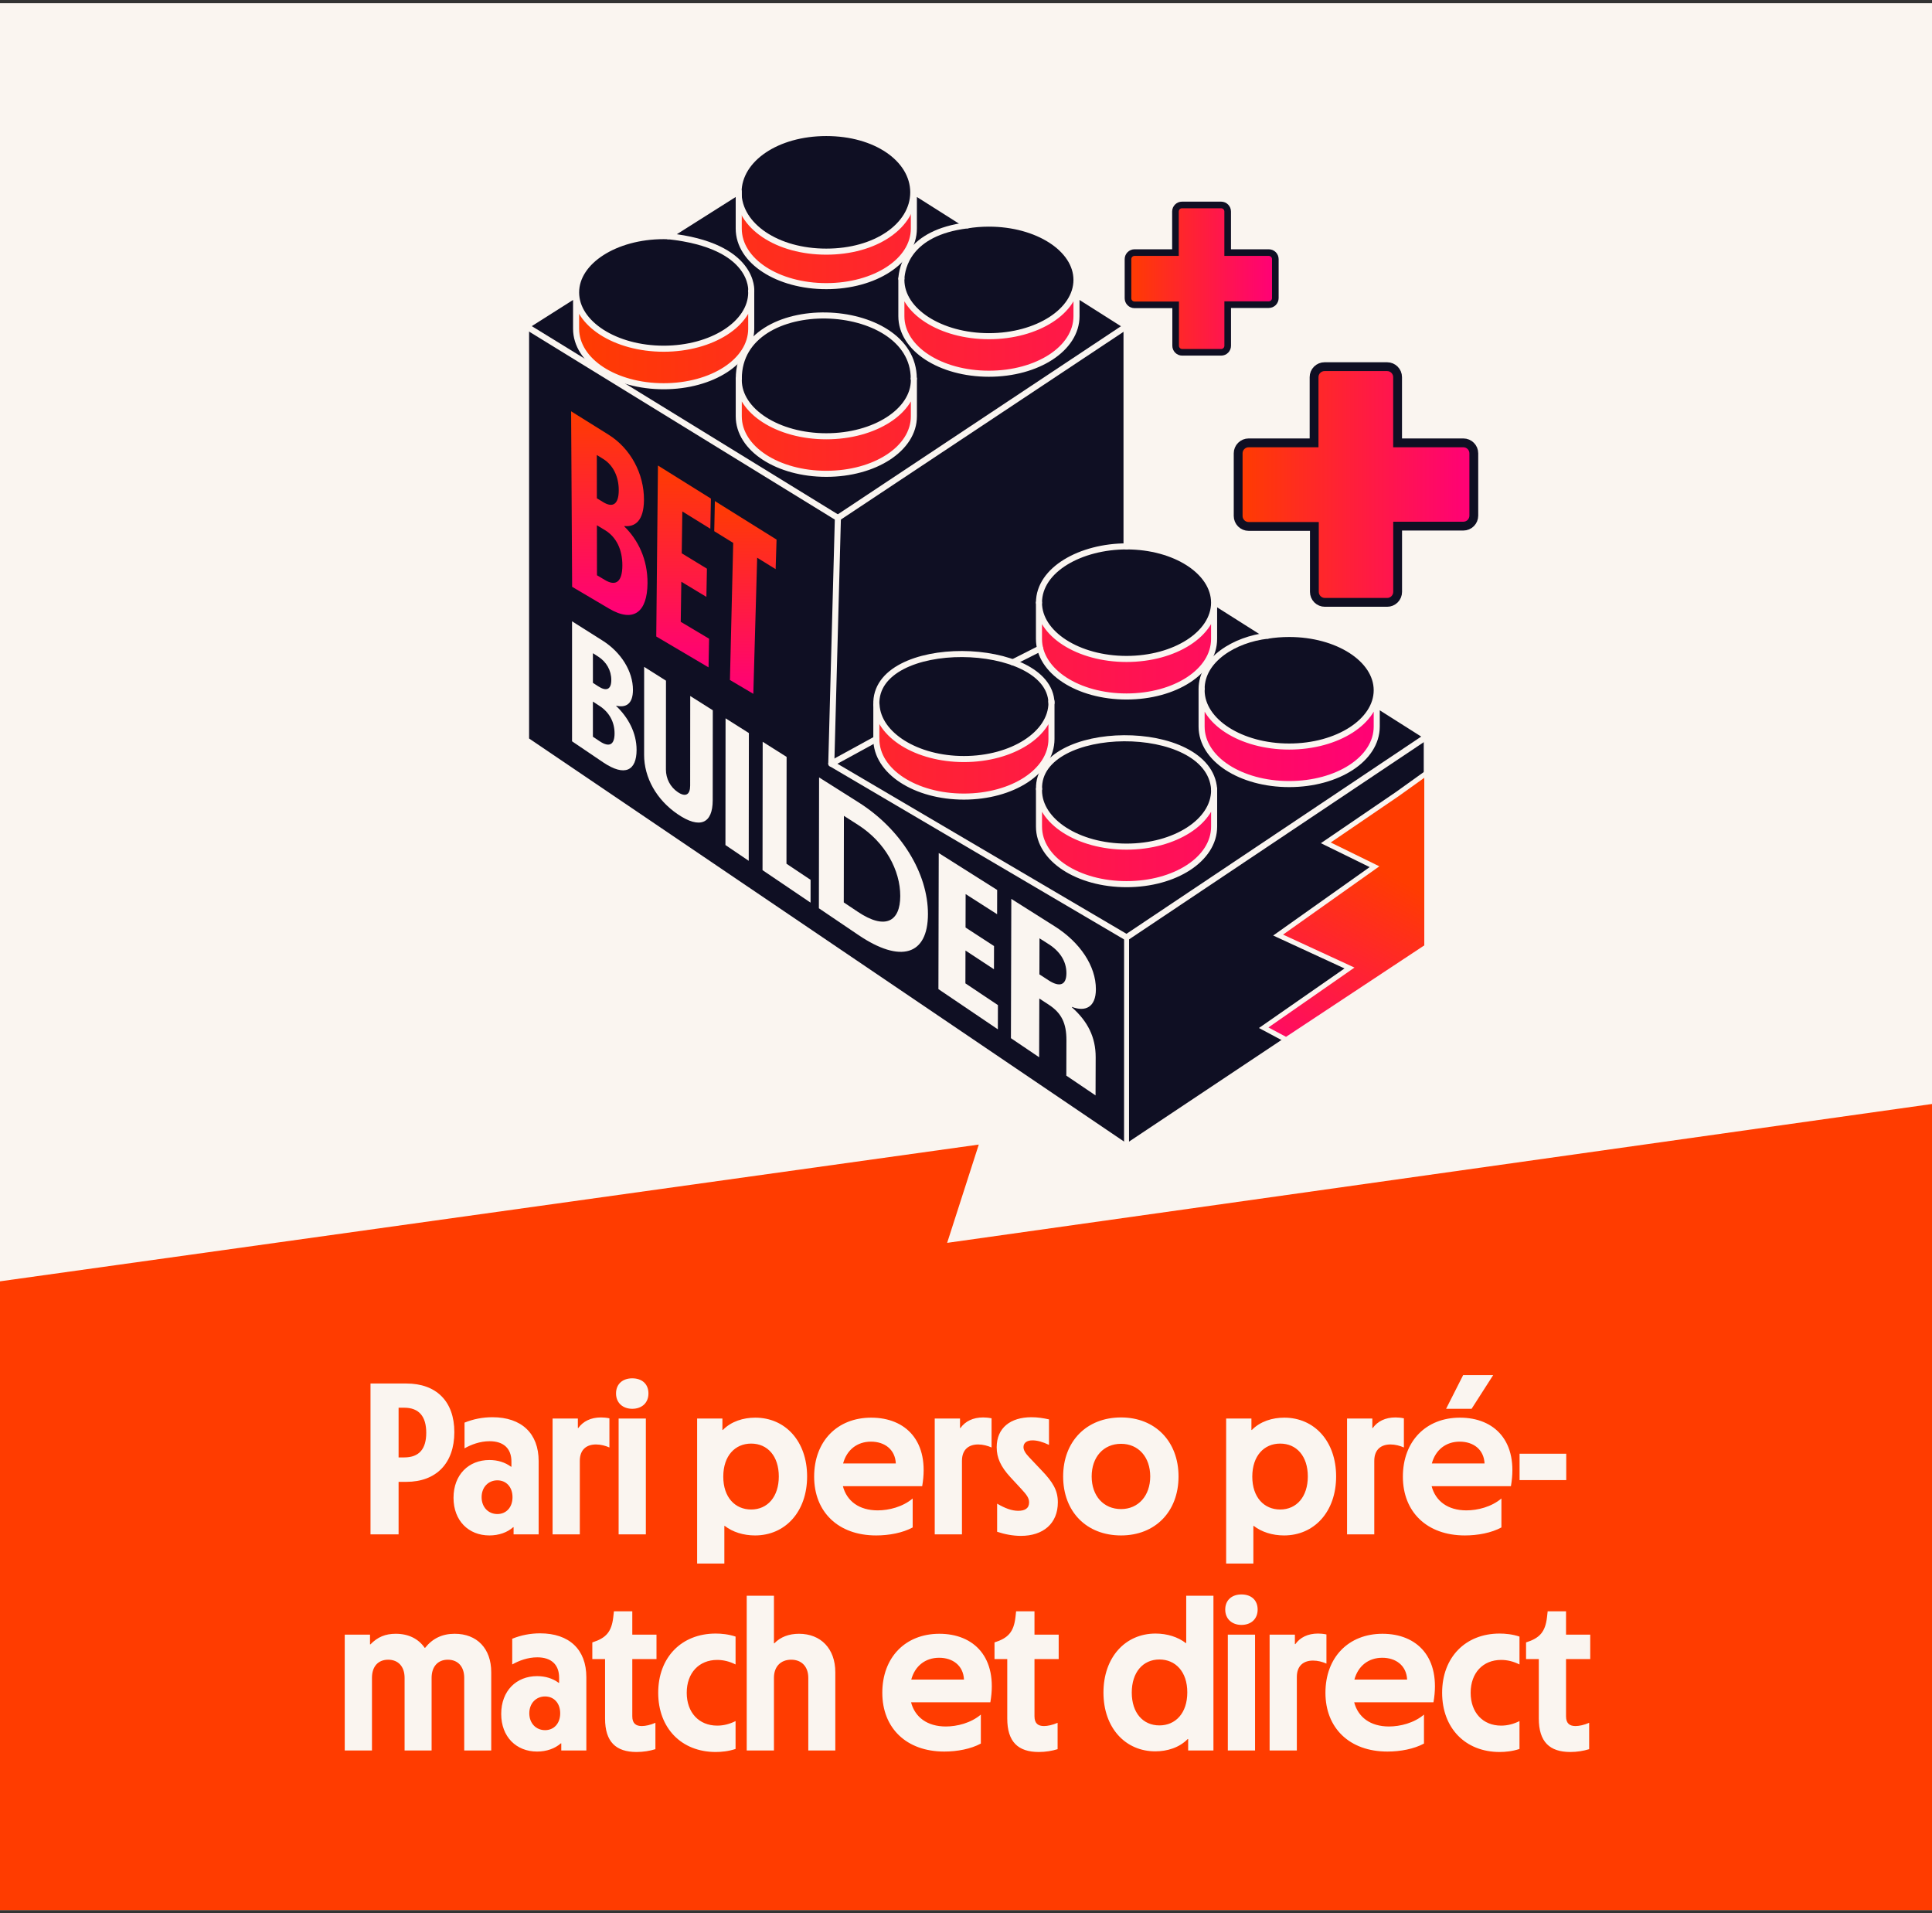 <svg width="304" height="301" viewBox="0 0 304 301" fill="none" xmlns="http://www.w3.org/2000/svg">
<rect x="0" y="0" width="304" height="301" fill="#333333" stroke="none"/>
<g clip-path="url(#clip0_1309_7731)">
<rect width="304" height="300" transform="translate(0 0.5)" fill="#FAF5F0"/>
<path d="M-56.089 329.341H359.866V165.807L149.033 195.531L154.01 180.068L-56.089 209.418L-56.089 329.341Z" fill="#FF3C00"/>
<path d="M58.298 241.391V217.659H63.942C68.634 217.659 71.49 220.447 71.49 225.309C71.49 230.205 68.634 233.129 63.942 233.129H62.718V241.391H58.298ZM62.718 229.287H63.602C65.948 229.287 67.07 227.961 67.07 225.411C67.07 222.861 65.948 221.467 63.602 221.467H62.718V229.287ZM77.005 241.561C73.741 241.561 71.361 239.249 71.361 235.645C71.361 232.007 73.741 229.695 77.005 229.695C78.331 229.695 79.487 230.069 80.405 230.749H80.473V229.933C80.473 227.893 79.249 226.737 77.039 226.737C75.509 226.737 74.115 227.281 73.095 227.859V223.813C74.523 223.235 75.985 222.963 77.481 222.963C82.071 222.963 84.757 225.513 84.757 229.865V241.391H80.813V240.269H80.745C79.827 241.085 78.501 241.561 77.005 241.561ZM78.263 238.195C79.657 238.195 80.643 237.141 80.643 235.543C80.643 233.945 79.657 232.891 78.263 232.891C76.835 232.891 75.781 233.979 75.781 235.543C75.781 237.107 76.835 238.195 78.263 238.195ZM86.949 241.391V223.167H90.927V224.663H90.995C91.743 223.609 92.967 222.997 94.565 222.997C94.939 222.997 95.381 223.031 95.891 223.133V227.723C95.279 227.451 94.531 227.247 93.783 227.247C92.355 227.247 91.233 227.995 91.233 229.831V241.391H86.949ZM97.341 241.391V223.167H101.625V241.391H97.341ZM99.483 221.637C98.021 221.637 96.933 220.719 96.933 219.223C96.933 217.727 97.987 216.843 99.483 216.843C101.013 216.843 102.033 217.727 102.033 219.223C102.033 220.719 100.979 221.637 99.483 221.637ZM109.693 245.981V223.167H113.671V224.969H113.739C115.065 223.609 116.969 223.031 118.839 223.031C123.565 223.031 126.999 226.737 126.999 232.279C126.999 237.821 123.565 241.561 118.805 241.561C116.969 241.561 115.269 241.017 114.045 240.065H113.977V245.981H109.693ZM118.193 237.481C120.777 237.481 122.545 235.475 122.545 232.279C122.545 229.083 120.777 227.111 118.193 227.111C115.677 227.111 113.807 229.015 113.807 232.313C113.807 235.577 115.677 237.481 118.193 237.481ZM137.864 241.561C131.88 241.561 128.106 237.855 128.106 232.313C128.106 226.737 131.744 223.031 137.082 223.031C142.522 223.031 146.33 226.737 145.106 233.809H132.628C133.24 236.155 135.178 237.617 138.102 237.617C139.87 237.617 142.046 237.073 143.61 235.747V240.303C142.046 241.153 139.904 241.561 137.864 241.561ZM132.662 230.239H140.958C140.856 228.029 139.19 226.805 137.048 226.805C134.872 226.805 133.24 228.097 132.662 230.239ZM147.08 241.391V223.167H151.058V224.663H151.126C151.874 223.609 153.098 222.997 154.696 222.997C155.07 222.997 155.512 223.031 156.022 223.133V227.723C155.41 227.451 154.662 227.247 153.914 227.247C152.486 227.247 151.364 227.995 151.364 229.831V241.391H147.08ZM160.638 241.629C159.414 241.629 158.122 241.391 156.898 240.983V236.563C158.19 237.311 159.21 237.685 160.23 237.685C161.25 237.685 161.93 237.311 161.93 236.359C161.93 235.679 161.556 235.169 160.672 234.217L158.972 232.381C157.442 230.715 156.83 229.321 156.83 227.689C156.83 224.629 159.006 222.963 162.304 222.963C163.256 222.963 164.14 223.099 165.058 223.303V227.315C164.072 226.839 163.188 226.601 162.474 226.601C161.556 226.601 161.046 227.009 161.046 227.655C161.046 228.131 161.318 228.607 161.964 229.287L163.834 231.259C165.704 233.197 166.452 234.489 166.452 236.359C166.452 239.691 164.14 241.629 160.638 241.629ZM176.398 241.561C170.958 241.561 167.286 237.821 167.286 232.279C167.286 226.771 170.958 222.997 176.398 222.997C181.77 222.997 185.442 226.771 185.442 232.279C185.442 237.821 181.77 241.561 176.398 241.561ZM176.398 237.413C179.118 237.413 180.988 235.305 180.988 232.279C180.988 229.219 179.118 227.145 176.398 227.145C173.644 227.145 171.774 229.219 171.774 232.279C171.774 235.339 173.644 237.413 176.398 237.413ZM192.933 245.981V223.167H196.911V224.969H196.979C198.305 223.609 200.209 223.031 202.079 223.031C206.805 223.031 210.239 226.737 210.239 232.279C210.239 237.821 206.805 241.561 202.045 241.561C200.209 241.561 198.509 241.017 197.285 240.065H197.217V245.981H192.933ZM201.433 237.481C204.017 237.481 205.785 235.475 205.785 232.279C205.785 229.083 204.017 227.111 201.433 227.111C198.917 227.111 197.047 229.015 197.047 232.313C197.047 235.577 198.917 237.481 201.433 237.481ZM211.959 241.391V223.167H215.937V224.663H216.005C216.753 223.609 217.977 222.997 219.575 222.997C219.949 222.997 220.391 223.031 220.901 223.133V227.723C220.289 227.451 219.541 227.247 218.793 227.247C217.365 227.247 216.243 227.995 216.243 229.831V241.391H211.959ZM230.501 241.561C224.517 241.561 220.743 237.855 220.743 232.313C220.743 226.737 224.381 223.031 229.719 223.031C235.159 223.031 238.967 226.737 237.743 233.809H225.265C225.877 236.155 227.815 237.617 230.739 237.617C232.507 237.617 234.683 237.073 236.247 235.747V240.303C234.683 241.153 232.541 241.561 230.501 241.561ZM227.543 221.637L230.229 216.333H234.955L231.555 221.637H227.543ZM225.299 230.239H233.595C233.493 228.029 231.827 226.805 229.685 226.805C227.509 226.805 225.877 228.097 225.299 230.239ZM239.104 232.857V228.709H246.448V232.857H239.104ZM54.244 275.391V257.167H58.222V258.697H58.29C59.412 257.541 60.636 257.031 62.268 257.031C64.274 257.031 65.838 257.813 66.824 259.241H66.892C68.082 257.745 69.612 257.031 71.55 257.031C75.052 257.031 77.296 259.343 77.296 263.083V275.391H73.046V263.967C73.046 262.199 72.06 261.111 70.462 261.111C68.898 261.111 67.912 262.199 67.912 263.967V275.391H63.662V263.967C63.662 262.199 62.676 261.111 61.078 261.111C59.48 261.111 58.528 262.199 58.528 263.967V275.391H54.244ZM84.509 275.561C81.245 275.561 78.865 273.249 78.865 269.645C78.865 266.007 81.245 263.695 84.509 263.695C85.835 263.695 86.991 264.069 87.909 264.749H87.977V263.933C87.977 261.893 86.753 260.737 84.543 260.737C83.013 260.737 81.619 261.281 80.599 261.859V257.813C82.027 257.235 83.489 256.963 84.985 256.963C89.575 256.963 92.261 259.513 92.261 263.865V275.391H88.317V274.269H88.249C87.331 275.085 86.005 275.561 84.509 275.561ZM85.767 272.195C87.161 272.195 88.147 271.141 88.147 269.543C88.147 267.945 87.161 266.891 85.767 266.891C84.339 266.891 83.285 267.979 83.285 269.543C83.285 271.107 84.339 272.195 85.767 272.195ZM100.171 275.629C96.907 275.629 95.207 274.031 95.207 270.359V261.009H93.201V258.391C95.343 257.711 96.227 256.759 96.499 254.413L96.601 253.495H99.491V257.167H103.299V261.009H99.491V270.019C99.491 271.175 100.103 271.549 100.987 271.549C101.565 271.549 102.347 271.379 103.129 271.039V275.187C102.245 275.459 101.225 275.629 100.171 275.629ZM112.613 275.629C107.241 275.629 103.569 271.889 103.569 266.313C103.569 260.737 107.241 256.997 112.613 256.997C113.497 256.997 114.619 257.099 115.741 257.473V261.859C114.789 261.383 113.837 261.145 112.851 261.145C109.995 261.145 108.057 263.185 108.057 266.313C108.057 269.441 109.995 271.481 112.851 271.481C113.837 271.481 114.789 271.243 115.741 270.767V275.153C114.619 275.527 113.497 275.629 112.613 275.629ZM117.496 275.391V251.047H121.78V258.527H121.848C122.8 257.541 124.126 257.031 125.724 257.031C129.158 257.031 131.436 259.377 131.436 263.083V275.391H127.186V263.967C127.186 262.199 126.132 261.111 124.5 261.111C122.834 261.111 121.78 262.199 121.78 263.967V275.391H117.496ZM148.589 275.561C142.605 275.561 138.831 271.855 138.831 266.313C138.831 260.737 142.469 257.031 147.807 257.031C153.247 257.031 157.055 260.737 155.831 267.809H143.353C143.965 270.155 145.903 271.617 148.827 271.617C150.595 271.617 152.771 271.073 154.335 269.747V274.303C152.771 275.153 150.629 275.561 148.589 275.561ZM143.387 264.239H151.683C151.581 262.029 149.915 260.805 147.773 260.805C145.597 260.805 143.965 262.097 143.387 264.239ZM163.456 275.629C160.192 275.629 158.492 274.031 158.492 270.359V261.009H156.486V258.391C158.628 257.711 159.512 256.759 159.784 254.413L159.886 253.495H162.776V257.167H166.584V261.009H162.776V270.019C162.776 271.175 163.388 271.549 164.272 271.549C164.85 271.549 165.632 271.379 166.414 271.039V275.187C165.53 275.459 164.51 275.629 163.456 275.629ZM181.789 275.527C177.063 275.527 173.629 271.821 173.629 266.279C173.629 260.737 177.063 256.997 181.823 256.997C183.659 256.997 185.359 257.541 186.583 258.493H186.651V251.047H190.935V275.391H186.957V273.589H186.889C185.563 274.949 183.659 275.527 181.789 275.527ZM182.435 271.447C184.951 271.447 186.821 269.543 186.821 266.245C186.821 262.981 184.951 261.077 182.435 261.077C179.851 261.077 178.083 263.083 178.083 266.279C178.083 269.475 179.851 271.447 182.435 271.447ZM193.198 275.391V257.167H197.482V275.391H193.198ZM195.34 255.637C193.878 255.637 192.79 254.719 192.79 253.223C192.79 251.727 193.844 250.843 195.34 250.843C196.87 250.843 197.89 251.727 197.89 253.223C197.89 254.719 196.836 255.637 195.34 255.637ZM199.773 275.391V257.167H203.751V258.663H203.819C204.567 257.609 205.791 256.997 207.389 256.997C207.763 256.997 208.205 257.031 208.715 257.133V261.723C208.103 261.451 207.355 261.247 206.607 261.247C205.179 261.247 204.057 261.995 204.057 263.831V275.391H199.773ZM218.316 275.561C212.332 275.561 208.558 271.855 208.558 266.313C208.558 260.737 212.196 257.031 217.534 257.031C222.974 257.031 226.782 260.737 225.558 267.809H213.08C213.692 270.155 215.63 271.617 218.554 271.617C220.322 271.617 222.498 271.073 224.062 269.747V274.303C222.498 275.153 220.356 275.561 218.316 275.561ZM213.114 264.239H221.41C221.308 262.029 219.642 260.805 217.5 260.805C215.324 260.805 213.692 262.097 213.114 264.239ZM235.963 275.629C230.591 275.629 226.919 271.889 226.919 266.313C226.919 260.737 230.591 256.997 235.963 256.997C236.847 256.997 237.969 257.099 239.091 257.473V261.859C238.139 261.383 237.187 261.145 236.201 261.145C233.345 261.145 231.407 263.185 231.407 266.313C231.407 269.441 233.345 271.481 236.201 271.481C237.187 271.481 238.139 271.243 239.091 270.767V275.153C237.969 275.527 236.847 275.629 235.963 275.629ZM247.095 275.629C243.831 275.629 242.131 274.031 242.131 270.359V261.009H240.125V258.391C242.267 257.711 243.151 256.759 243.423 254.413L243.525 253.495H246.415V257.167H250.223V261.009H246.415V270.019C246.415 271.175 247.027 271.549 247.911 271.549C248.489 271.549 249.271 271.379 250.053 271.039V275.187C249.169 275.459 248.149 275.629 247.095 275.629Z" fill="#FAF5F0"/>
<g clip-path="url(#clip1_1309_7731)">
<path d="M216.63 110.881L191.039 94.811L173.645 85.331L169.388 46.325L143.797 30.254H116.24L90.65 46.325L89.865 71.483L144.218 128.433L184.204 147.473L210.948 126.875L219.862 116.316L216.63 110.881Z" fill="url(#paint0_linear_1309_7731)"/>
<path d="M130.019 39.589C126.272 39.589 122.796 38.639 120.233 36.913C117.638 35.167 116.209 32.802 116.209 30.254C116.212 27.708 117.642 25.345 120.234 23.602C122.779 21.89 126.221 20.941 129.935 20.927C129.962 20.922 129.99 20.919 130.019 20.919C130.047 20.919 130.075 20.922 130.103 20.927C133.81 20.942 137.232 21.891 139.743 23.603C142.294 25.342 143.7 27.703 143.704 30.254C143.704 32.807 142.297 35.172 139.744 36.913C137.212 38.639 133.758 39.59 130.018 39.59L130.019 39.589Z" fill="#0F0F23"/>
<path d="M130.019 21.396L130.026 21.404C137.629 21.407 143.22 25.366 143.227 30.255C143.227 35.147 137.627 39.113 130.019 39.113C122.41 39.113 116.686 35.147 116.686 30.255C116.693 25.368 122.41 21.408 130.012 21.404L130.02 21.396M130.019 20.442C129.978 20.442 129.937 20.445 129.897 20.45C126.104 20.471 122.581 21.448 119.968 23.206C118.653 24.091 117.618 25.135 116.891 26.308C116.124 27.546 115.734 28.873 115.732 30.252C115.732 31.634 116.121 32.963 116.888 34.204C117.615 35.379 118.65 36.424 119.966 37.309C122.608 39.087 126.178 40.066 130.019 40.066C133.86 40.066 137.403 39.086 140.014 37.306C142.702 35.474 144.182 32.969 144.182 30.254C144.177 27.54 142.697 25.038 140.012 23.209C137.43 21.448 133.928 20.471 130.14 20.45C130.1 20.445 130.06 20.442 130.02 20.442H130.019Z" fill="#FAF5F0"/>
<path d="M82.777 103.375V116.435L177.261 180.437L224.503 148.943V115.871L216.63 110.881V114.296C216.63 119.413 210.46 123.353 202.851 123.353C195.242 123.353 189.072 119.415 189.072 114.296V108.609C189.089 113.493 195.25 117.448 202.849 117.448C210.458 117.448 216.628 113.482 216.628 108.59C216.625 103.701 210.457 99.737 202.849 99.737C201.644 99.737 200.476 99.835 199.458 100.008L191.038 94.68V94.811V100.517C191.038 105.633 184.869 109.574 177.26 109.574C169.651 109.574 163.481 105.635 163.481 100.517V94.811C163.481 99.703 169.65 103.668 177.26 103.668C184.869 103.668 191.038 99.703 191.038 94.811C191.031 89.923 184.87 85.963 177.268 85.96L177.26 85.952L177.252 85.96C177.252 85.96 177.249 85.96 177.248 85.96L177.26 85.952V51.315L169.387 46.325V49.739C169.387 54.856 163.218 58.797 155.608 58.797C147.999 58.797 141.83 54.858 141.83 49.739V44.053C141.846 48.936 148.008 52.891 155.606 52.891C163.215 52.891 169.385 48.926 169.385 44.033C169.382 39.144 163.214 35.18 155.606 35.18C154.401 35.18 153.233 35.279 152.215 35.452L143.796 30.124V30.254V35.96C143.796 41.077 137.626 45.017 130.017 45.017C122.408 45.017 116.239 41.079 116.239 35.96V30.254V30.123L105.121 37.159L105.155 37.161C104.914 37.153 104.672 37.148 104.428 37.148C96.821 37.148 90.653 41.111 90.65 46.002C90.65 50.894 96.819 54.86 104.428 54.86C112.027 54.86 118.19 50.904 118.205 46.02V51.708C118.205 56.825 112.036 60.765 104.427 60.765C96.818 60.765 90.648 56.826 90.648 51.708V46.325L82.777 51.315V84.386V103.375ZM118.207 45.985C118.203 45.916 118.197 45.847 118.192 45.802H118.207V45.985ZM141.831 43.997V43.835H141.838C141.834 43.887 141.832 43.941 141.831 43.997ZM165.449 110.542C165.445 110.473 165.439 110.403 165.434 110.359H165.449V110.542ZM189.072 108.554V108.391H189.079C189.076 108.443 189.074 108.497 189.072 108.554ZM163.484 124.138H163.492L163.493 124.121C163.489 124.19 163.486 124.26 163.485 124.336C163.485 129.228 169.654 133.194 177.263 133.194C184.872 133.194 191.042 129.228 191.042 124.336L191.04 124.32C191.036 124.25 191.03 124.181 191.025 124.137H191.04H191.042V124.336V130.042C191.042 135.159 184.873 139.099 177.263 139.099C169.655 139.099 163.485 135.161 163.485 130.042V124.336V124.137L163.484 124.138ZM137.892 116.264L137.894 110.892L137.919 110.876C138.181 115.62 144.23 119.416 151.672 119.416C159.271 119.416 165.433 115.461 165.449 110.577V116.264C165.449 121.381 159.28 125.322 151.67 125.322C144.061 125.322 137.892 121.383 137.892 116.264ZM116.242 59.581H116.25L116.252 59.564C116.247 59.634 116.244 59.703 116.243 59.78C116.243 64.672 122.412 68.637 130.021 68.637C137.631 68.637 143.8 64.672 143.8 59.78L143.798 59.763C143.794 59.694 143.788 59.624 143.783 59.58H143.798H143.8V59.78V65.486C143.8 70.602 137.631 74.543 130.021 74.543C122.413 74.543 116.243 70.604 116.243 65.486V59.78V59.58L116.242 59.581Z" fill="#0F0F23"/>
<path d="M191.038 94.811V94.68L199.458 100.008C200.476 99.836 201.644 99.737 202.849 99.737C210.457 99.737 216.625 103.701 216.628 108.59C216.628 113.482 210.458 117.448 202.849 117.448C195.25 117.448 189.089 113.493 189.072 108.609V114.296C189.072 119.415 195.242 123.353 202.851 123.353C210.46 123.353 216.63 119.413 216.63 114.296V110.881L224.503 115.871V148.943L177.261 180.437L82.777 116.435V103.375V84.386V51.315L90.648 46.325V51.708C90.648 56.826 96.818 60.765 104.427 60.765C112.036 60.765 118.205 56.825 118.205 51.708V46.02C118.19 50.904 112.027 54.86 104.428 54.86C96.819 54.86 90.65 50.894 90.65 46.002C90.653 41.111 96.821 37.148 104.428 37.148C104.672 37.148 104.914 37.153 105.155 37.161L105.121 37.159L116.239 30.123V30.254V35.96C116.239 41.079 122.408 45.017 130.017 45.017C137.626 45.017 143.796 41.077 143.796 35.96V30.254V30.124L152.215 35.452C153.233 35.279 154.401 35.18 155.606 35.18C163.214 35.18 169.382 39.144 169.385 44.033C169.385 48.926 163.215 52.891 155.606 52.891C148.008 52.891 141.846 48.936 141.83 44.053V49.739C141.83 54.858 147.999 58.797 155.608 58.797C163.218 58.797 169.387 54.856 169.387 49.739V46.325L177.26 51.315V85.952M191.038 94.811V100.517C191.038 105.633 184.869 109.574 177.26 109.574C169.651 109.574 163.481 105.635 163.481 100.517V94.811C163.481 99.703 169.65 103.668 177.26 103.668C184.869 103.668 191.038 99.703 191.038 94.811ZM191.038 94.811C191.031 89.923 184.87 85.963 177.268 85.96L177.26 85.952M177.26 85.952L177.252 85.96C177.252 85.96 177.249 85.96 177.248 85.96L177.26 85.952ZM163.485 124.336C163.486 124.26 163.489 124.19 163.493 124.121L163.492 124.138H163.484L163.485 124.137V124.336ZM163.485 124.336C163.485 129.228 169.654 133.194 177.263 133.194C184.872 133.194 191.042 129.228 191.042 124.336M163.485 124.336V130.042C163.485 135.161 169.655 139.099 177.263 139.099C184.873 139.099 191.042 135.159 191.042 130.042V124.336M191.042 124.336L191.04 124.32C191.036 124.25 191.03 124.181 191.025 124.137H191.04H191.042V124.336ZM116.243 59.78C116.244 59.703 116.247 59.634 116.252 59.564L116.25 59.581H116.242L116.243 59.58V59.78ZM116.243 59.78C116.243 64.672 122.412 68.637 130.021 68.637C137.631 68.637 143.8 64.672 143.8 59.78M116.243 59.78V65.486C116.243 70.604 122.413 74.543 130.021 74.543C137.631 74.543 143.8 70.602 143.8 65.486V59.78M143.8 59.78L143.798 59.763C143.794 59.694 143.788 59.624 143.783 59.58H143.798H143.8V59.78ZM118.207 45.985C118.203 45.916 118.197 45.847 118.192 45.802H118.207V45.985ZM141.831 43.997V43.835H141.838C141.834 43.887 141.832 43.941 141.831 43.997ZM165.449 110.542C165.445 110.473 165.439 110.403 165.434 110.359H165.449V110.542ZM189.072 108.554V108.391H189.079C189.076 108.443 189.074 108.497 189.072 108.554ZM137.892 116.264L137.894 110.892L137.919 110.876C138.181 115.62 144.23 119.416 151.672 119.416C159.271 119.416 165.433 115.461 165.449 110.577V116.264C165.449 121.381 159.28 125.322 151.67 125.322C144.061 125.322 137.892 121.383 137.892 116.264Z" stroke="#FAF5F0" stroke-width="0.954" stroke-linecap="round" stroke-linejoin="round"/>
<path d="M141.831 43.835C141.937 42.206 142.833 36.604 152.216 35.453" stroke="#FAF5F0" stroke-width="0.954" stroke-linecap="round" stroke-linejoin="round"/>
<path d="M118.207 45.802C118.207 45.802 118.85 38.623 105.123 37.159" stroke="#FAF5F0" stroke-width="0.954" stroke-linecap="round" stroke-linejoin="round"/>
<path d="M143.782 59.581C143.782 46.84 116.242 45.802 116.25 59.565" stroke="#FAF5F0" stroke-width="0.954" stroke-linecap="round" stroke-linejoin="round"/>
<path d="M199.459 100.008C194.266 100.597 189.073 103.751 189.073 108.391" stroke="#FAF5F0" stroke-width="0.954" stroke-linecap="round" stroke-linejoin="round"/>
<path d="M177.268 85.96C170.087 85.96 163.483 89.596 163.483 94.811" stroke="#FAF5F0" stroke-width="0.954" stroke-linecap="round" stroke-linejoin="round"/>
<path d="M199.641 47.929H193.178V54.396C193.178 54.671 193.069 54.932 192.876 55.125C192.682 55.319 192.42 55.427 192.147 55.427H186.018C185.746 55.427 185.482 55.319 185.289 55.125C185.096 54.932 184.987 54.67 184.987 54.396V47.959H178.519C178.245 47.959 177.984 47.851 177.791 47.657C177.597 47.464 177.489 47.202 177.489 46.928V40.773C177.487 40.499 177.596 40.235 177.789 40.042C177.982 39.847 178.244 39.738 178.52 39.738H184.958V33.275C184.958 33.001 185.066 32.74 185.26 32.546C185.453 32.353 185.715 32.244 185.988 32.244H192.144C192.712 32.244 193.174 32.706 193.174 33.275V39.738H199.642C200.212 39.738 200.673 40.2 200.673 40.769V46.898C200.673 47.17 200.564 47.433 200.371 47.627C200.177 47.82 199.915 47.929 199.642 47.929H199.641Z" fill="url(#paint1_linear_1309_7731)" stroke="#0F0F23" stroke-width="1.041" stroke-miterlimit="10"/>
<path d="M208.467 94.766C208.032 94.766 207.61 94.592 207.301 94.282C206.992 93.974 206.817 93.554 206.817 93.116V82.821H196.473C196.035 82.821 195.617 82.647 195.307 82.338C194.998 82.028 194.824 81.61 194.824 81.172V71.328C194.821 70.889 194.995 70.468 195.304 70.159C195.613 69.847 196.032 69.672 196.473 69.672H196.473L206.769 69.671V59.334C206.769 58.896 206.942 58.478 207.252 58.169C207.561 57.86 207.98 57.685 208.418 57.685H218.262C219.171 57.685 219.911 58.423 219.911 59.334V69.671H230.255C231.167 69.671 231.904 70.409 231.904 71.321V81.124C231.904 81.559 231.731 81.98 231.421 82.29C231.112 82.599 230.693 82.773 230.255 82.773H219.918V93.117C219.918 93.555 219.745 93.974 219.435 94.283C219.126 94.592 218.707 94.766 218.269 94.766H208.466L208.467 94.766Z" fill="url(#paint2_linear_1309_7731)" stroke="#0F0F23" stroke-width="1.388" stroke-miterlimit="10"/>
<path d="M224.502 121.604L219.897 124.905L208.615 132.597L216.278 136.354L201.112 147.108L212.342 152.291L198.842 161.685L202.379 163.572L224.502 148.942" fill="url(#paint3_linear_1309_7731)"/>
<path d="M224.502 121.604L219.897 124.905L208.615 132.597L216.278 136.354L201.112 147.108L212.342 152.291L198.842 161.685L202.379 163.572L224.502 148.942" stroke="#FAF5F0" stroke-width="0.781" stroke-miterlimit="10"/>
<path d="M191.041 124.138C190.253 113.31 163.193 113.657 163.493 124.121" stroke="#FAF5F0" stroke-width="0.954" stroke-linecap="round" stroke-linejoin="round"/>
<path d="M165.449 110.577C165.154 100.559 137.458 100.009 137.894 110.892" stroke="#FAF5F0" stroke-width="0.954" stroke-linecap="round" stroke-linejoin="round"/>
<path d="M224.503 115.871L177.269 147.473L130.803 120.141L131.842 81.48L82.777 51.315" stroke="#FAF5F0" stroke-width="0.954" stroke-linecap="round" stroke-linejoin="round"/>
<path d="M177.26 51.315L131.841 81.48" stroke="#FAF5F0" stroke-width="0.954" stroke-linecap="round" stroke-linejoin="round"/>
<path d="M130.803 120.141L137.892 116.265" stroke="#FAF5F0" stroke-width="0.954" stroke-linecap="round" stroke-linejoin="round"/>
<path d="M159.367 104.199L163.667 102.026" stroke="#FAF5F0" stroke-width="0.954" stroke-linecap="round" stroke-linejoin="round"/>
<path d="M177.269 147.473L177.261 180.437" stroke="#FAF5F0" stroke-width="0.781" stroke-miterlimit="10"/>
<path d="M224.502 148.942V121.604" stroke="#FAF5F0" stroke-width="0.781" stroke-miterlimit="10"/>
<path d="M89.865 64.707L95.755 68.385C99.218 70.547 101.359 74.524 101.328 78.671C101.303 81.922 99.941 82.93 98.251 82.761V82.839C100.38 84.914 101.917 87.978 101.886 91.768C101.851 96.167 99.794 98.087 95.819 95.739L90.024 92.317L89.865 64.707V64.707ZM94.924 79.005C96.443 79.932 97.355 79.309 97.361 77.139C97.367 74.959 96.455 73.159 94.924 72.211L93.909 71.584L93.917 78.391L94.924 79.005ZM95.194 91.253C96.96 92.305 97.92 91.462 97.929 88.969C97.937 86.463 96.979 84.485 95.197 83.406L93.923 82.635L93.933 90.501L95.195 91.253H95.194Z" fill="url(#paint4_linear_1309_7731)"/>
<path d="M103.528 73.237L111.864 78.441L111.771 83.187L107.365 80.463L107.271 87.047L111.235 89.465L111.15 93.903L107.206 91.52L107.115 97.825L111.577 100.486L111.488 104.993L103.262 100.135L103.527 73.237H103.528Z" fill="url(#paint5_linear_1309_7731)"/>
<path d="M115.371 85.413L112.387 83.569L112.484 78.829L122.192 84.89L122.045 89.539L119.14 87.743L118.535 109.154L114.856 106.982L115.37 85.412L115.371 85.413Z" fill="url(#paint6_linear_1309_7731)"/>
<path d="M90.011 97.746L94.826 100.789C97.742 102.632 99.595 105.628 99.594 108.533C99.593 110.828 98.416 111.363 96.963 111.021V111.076C98.808 112.831 100.168 115.244 100.167 117.985C100.165 121.195 98.361 122.271 94.899 119.931L90.011 116.624V97.746ZM94.134 107.974C95.415 108.806 96.188 108.484 96.188 106.975C96.188 105.466 95.416 104.122 94.135 103.303L93.294 102.765V107.427L94.134 107.974ZM94.362 116.618C95.876 117.632 96.701 117.168 96.702 115.384C96.702 113.599 95.877 112.068 94.363 111.075L93.292 110.371V115.902L94.362 116.618Z" fill="#FAF5F0"/>
<path d="M101.351 118.743L101.357 104.915L104.792 107.086L104.783 121.077C104.783 122.475 105.453 123.819 106.667 124.631C107.881 125.443 108.596 125.019 108.597 123.608L108.608 109.498L112.158 111.741L112.145 125.907C112.142 129.575 110.126 130.456 106.664 128.114C103.283 125.825 101.348 122.324 101.35 118.744L101.351 118.743Z" fill="#FAF5F0"/>
<path d="M114.167 113.009L117.836 115.327L117.813 135.426L114.148 132.947L114.167 113.008V113.009Z" fill="#FAF5F0"/>
<path d="M120.008 116.7L123.773 119.079L123.751 135.883L127.546 138.42L127.541 142.006L119.984 136.895L120.008 116.7Z" fill="#FAF5F0"/>
<path d="M128.883 122.307L135.116 126.246C141.741 130.431 146.027 137.336 146.013 143.818C145.998 150.266 141.728 151.6 135.079 147.104L128.851 142.892L128.883 122.308V122.307ZM134.993 143.458C139.29 146.331 141.647 144.996 141.655 140.968C141.664 136.938 139.317 132.524 135.017 129.775L132.79 128.351L132.767 141.97L134.992 143.458H134.993Z" fill="#FAF5F0"/>
<path d="M147.712 134.204L156.904 140.012L156.894 143.828L151.942 140.66L151.929 145.922L156.41 148.837L156.4 152.489L151.919 149.541L151.906 154.706L157.023 158.127L157.013 161.938L147.661 155.613L147.71 134.205L147.712 134.204Z" fill="#FAF5F0"/>
<path d="M159.131 141.418L165.967 145.738C169.934 148.244 172.451 151.968 172.439 155.644C172.43 158.416 170.821 159.24 168.664 158.409V158.473C171.137 160.67 172.414 163.153 172.404 166.342L172.384 172.332L167.785 169.222L167.802 163.669C167.811 160.955 167.008 159.372 165.059 158.089L163.537 157.089L163.509 166.331L159.069 163.329L159.13 141.419L159.131 141.418ZM165.001 154.232C166.706 155.341 167.794 155.023 167.8 153.107C167.806 151.222 166.759 149.657 165.018 148.545L163.565 147.618L163.549 153.288L165.001 154.232Z" fill="#FAF5F0"/>
</g>
</g>
<defs>
<linearGradient id="paint0_linear_1309_7731" x1="219.862" y1="88.864" x2="89.865" y2="88.864" gradientUnits="userSpaceOnUse">
<stop stop-color="#FF0078"/>
<stop offset="1" stop-color="#FF3C00"/>
</linearGradient>
<linearGradient id="paint1_linear_1309_7731" x1="200.672" y1="43.835" x2="177.487" y2="43.835" gradientUnits="userSpaceOnUse">
<stop stop-color="#FF0078"/>
<stop offset="1" stop-color="#FF3C00"/>
</linearGradient>
<linearGradient id="paint2_linear_1309_7731" x1="231.904" y1="76.225" x2="194.824" y2="76.225" gradientUnits="userSpaceOnUse">
<stop stop-color="#FF0078"/>
<stop offset="1" stop-color="#FF3C00"/>
</linearGradient>
<linearGradient id="paint3_linear_1309_7731" x1="200.736" y1="170.283" x2="218.399" y2="137.323" gradientUnits="userSpaceOnUse">
<stop stop-color="#FF0078"/>
<stop offset="1" stop-color="#FF3C00"/>
</linearGradient>
<linearGradient id="paint4_linear_1309_7731" x1="95.876" y1="96.749" x2="95.876" y2="64.707" gradientUnits="userSpaceOnUse">
<stop stop-color="#FF0078"/>
<stop offset="1" stop-color="#FF3C00"/>
</linearGradient>
<linearGradient id="paint5_linear_1309_7731" x1="107.563" y1="104.993" x2="107.563" y2="73.237" gradientUnits="userSpaceOnUse">
<stop stop-color="#FF0078"/>
<stop offset="1" stop-color="#FF3C00"/>
</linearGradient>
<linearGradient id="paint6_linear_1309_7731" x1="117.29" y1="109.155" x2="117.29" y2="78.829" gradientUnits="userSpaceOnUse">
<stop stop-color="#FF0078"/>
<stop offset="1" stop-color="#FF3C00"/>
</linearGradient>
<clipPath id="clip0_1309_7731">
<rect width="304" height="300" fill="white" transform="translate(0 0.5)"/>
</clipPath>
<clipPath id="clip1_1309_7731">
<rect width="150.299" height="160.472" fill="white" transform="translate(82.3 20.442)"/>
</clipPath>
</defs>
</svg>
